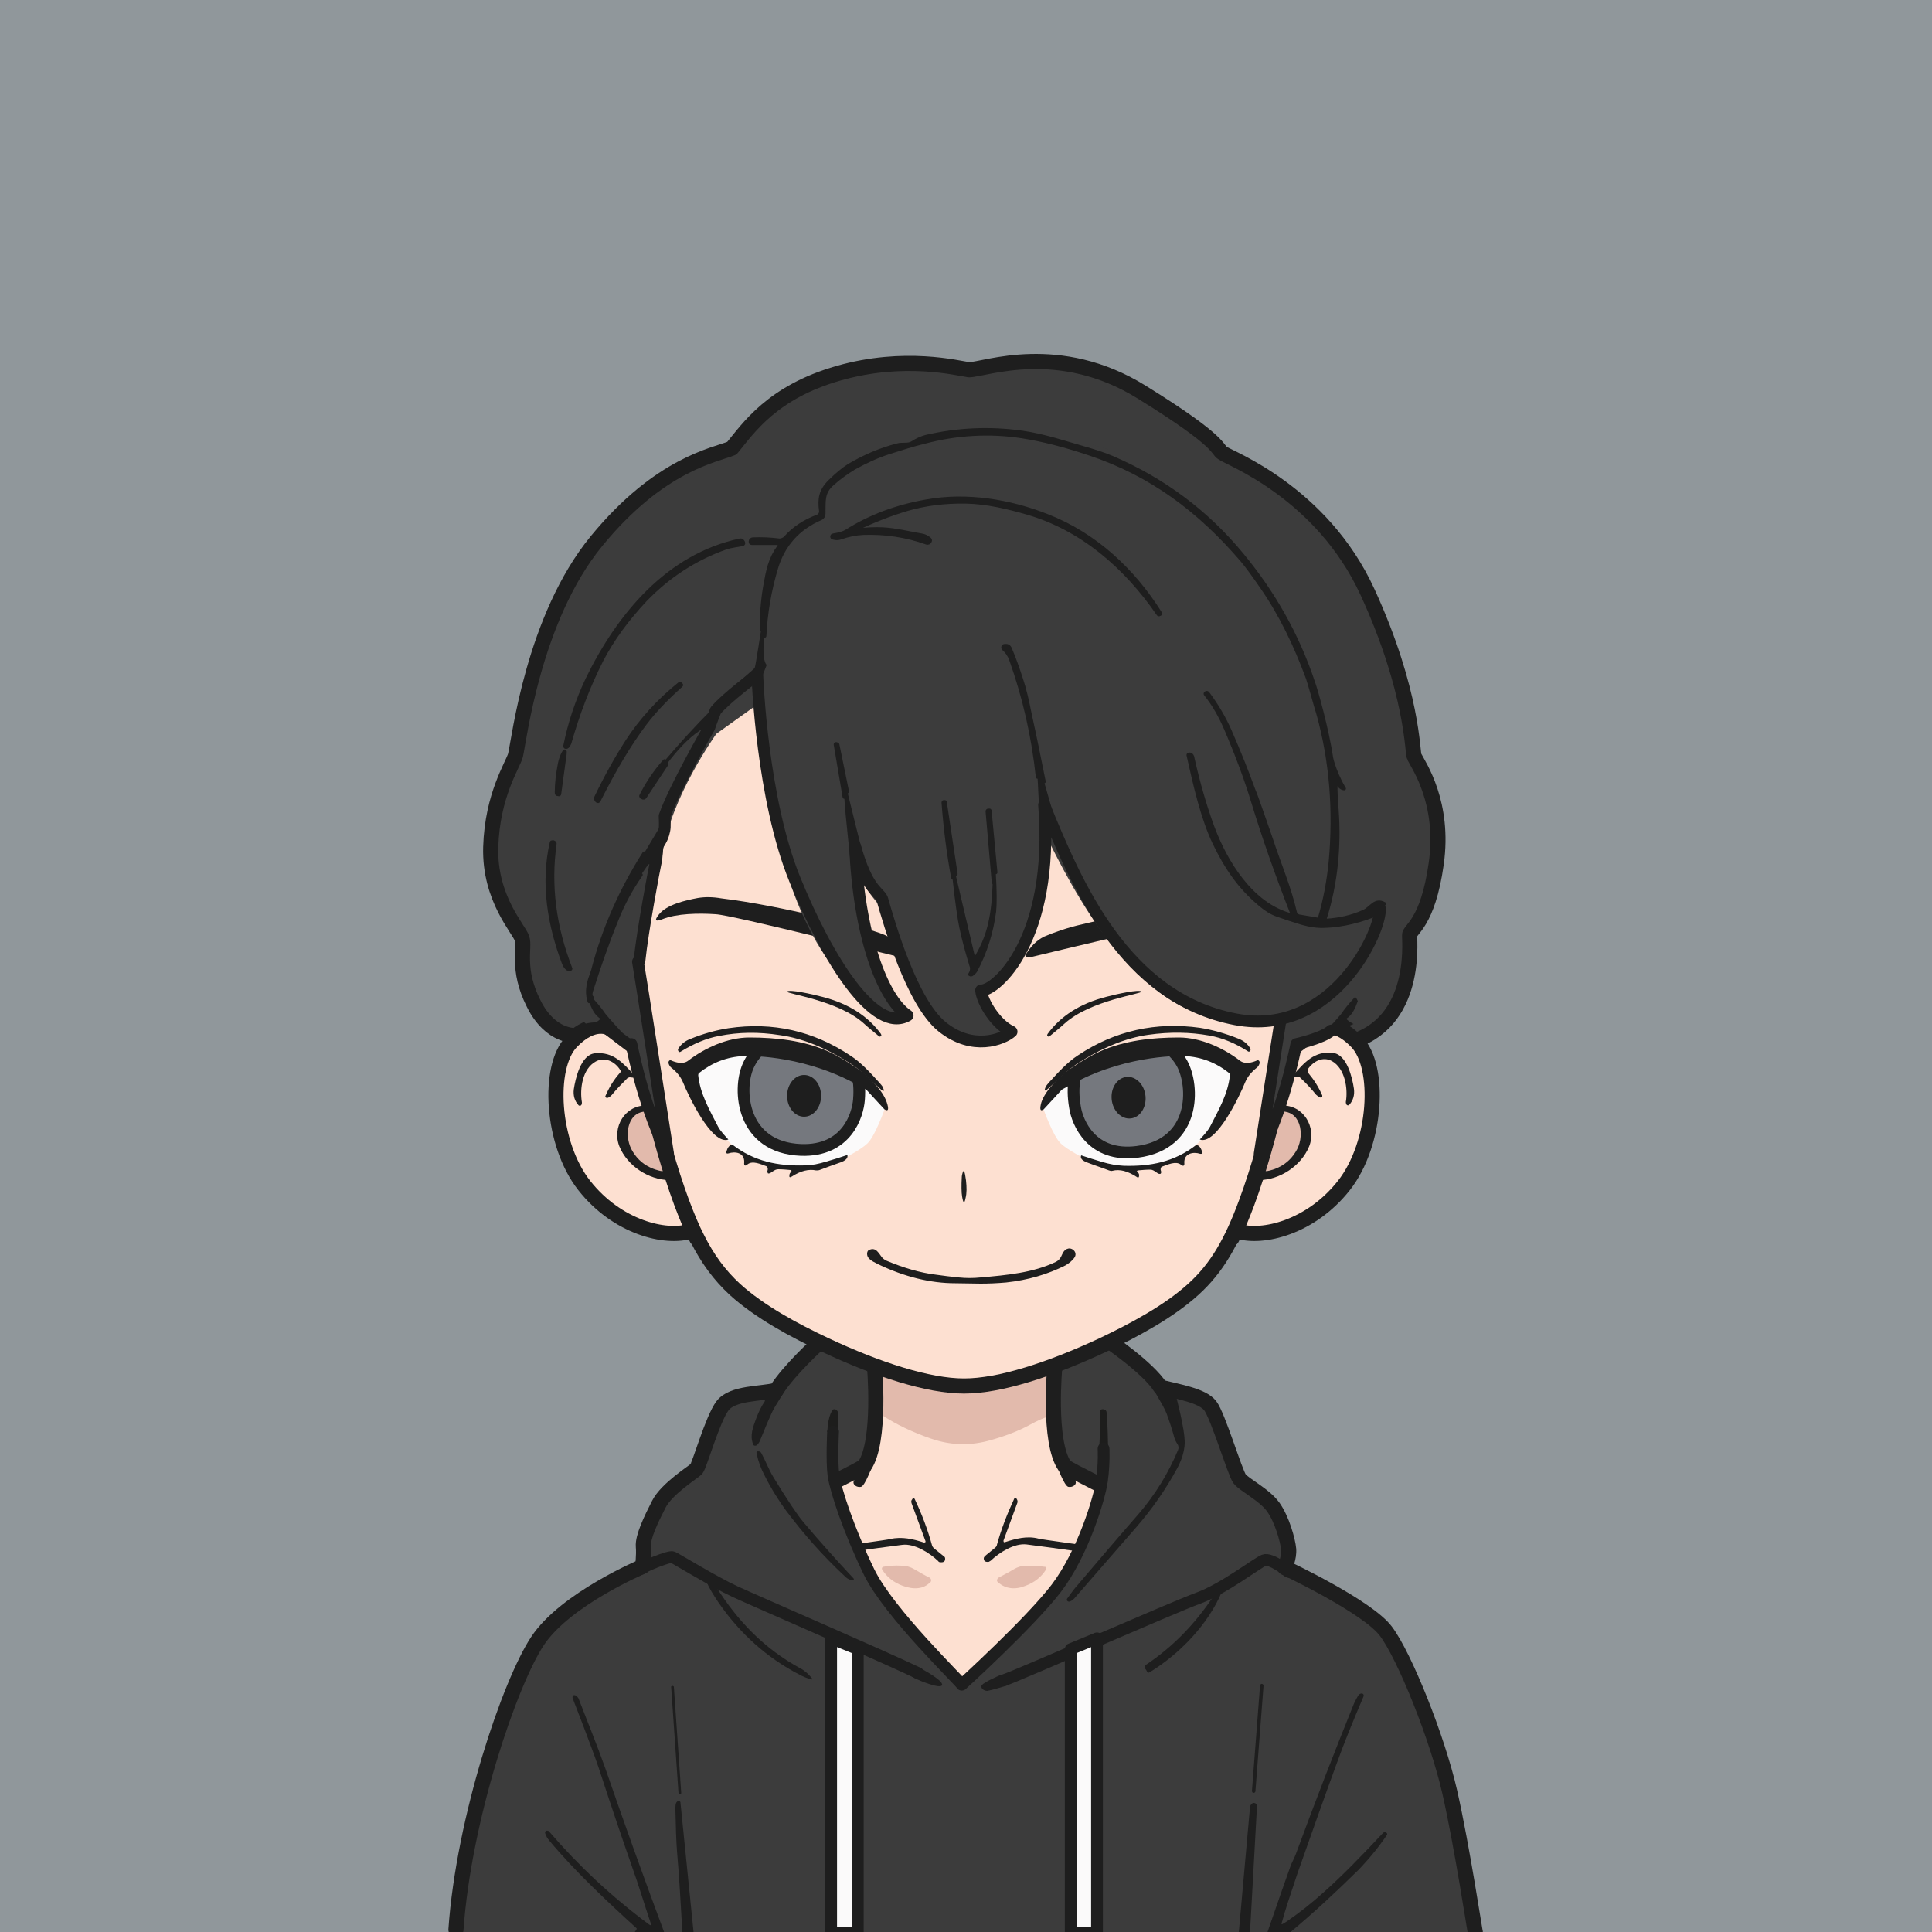 <?xml version="1.0" encoding="utf-8"?>
<!-- Generator: Adobe Illustrator 28.3.0, SVG Export Plug-In . SVG Version: 6.00 Build 0)  -->
<svg version="1.1" id="レイヤー_5" xmlns="http://www.w3.org/2000/svg" xmlns:xlink="http://www.w3.org/1999/xlink" x="0px"
	 y="0px" viewBox="0 0 500 500" style="enable-background:new 0 0 500 500;" xml:space="preserve">
<style type="text/css">
	.st0{fill:#90979B;}
	.st1{fill:#3C3C3C;}
	.st2{fill:none;stroke:#1E1E1E;stroke-width:3.914;stroke-linecap:round;stroke-linejoin:round;stroke-miterlimit:10;}
	.st3{fill:#FDE0D1;}
	.st4{fill:#E2BAAC;}
	.st5{fill:#1E1E1E;}
	.st6{fill:#1D1D1C;}
	.st7{fill:none;stroke:#1E1E1E;stroke-width:3.044;stroke-linecap:round;stroke-linejoin:round;stroke-miterlimit:10;}
	.st8{fill:#FBFAFA;stroke:#1E1E1E;stroke-width:3.044;stroke-linecap:round;stroke-linejoin:round;stroke-miterlimit:10;}
	.st9{fill:#FDE0D1;stroke:#1E1E1E;stroke-width:3.914;stroke-linecap:round;stroke-linejoin:round;stroke-miterlimit:10;}
	.st10{fill:#FBFAFA;}
	.st11{clip-path:url(#SVGID_00000081649682407910534150000002610667132342072457_);}
	.st12{fill:#75787E;stroke:#1E1E1E;stroke-width:3.044;stroke-linecap:round;stroke-linejoin:round;stroke-miterlimit:10;}
	.st13{clip-path:url(#SVGID_00000081640126770266289440000004135015347941192847_);}
	.st14{fill:#1E1E1E;stroke:#1E1E1E;stroke-width:0.87;stroke-linecap:round;stroke-linejoin:round;stroke-miterlimit:10;}
</style>
<g>
	<rect class="st0" width="500" height="500"/>
	<g>
		<path class="st1" d="M367.2,195.6c-3.6-20-8.6-56.1-50.1-79.3c-14.3-11-32.5-27.7-64.4-21.2c-13.7-0.9-34.6-7.2-62.6,20.3
			c-11.6,5.1-48.3,16.1-56.1,79.9c-4.8,8.9-9.2,20-6.9,29.5c2.4,9.5,7.5,18.2,7.5,18.2s-1.2,11.6,3,16.4c1.5,1.7,3.3,3.7,4.9,5.6
			l-0.3,1.2c0,0,6.2,0,8.2,4c7.1,13.5,18.8,42.2,28.5,48.6c12.5,8.3,43.4,29.2,70.7,29.2s58.1-20.9,70.7-29.2
			c10-6.7,20.1-35.3,26.7-48.1c1.7-3.3,10-4.5,10-4.5l-0.3-1.4c1.5-0.9,2.8-1.7,3.5-2.5c4.2-4.5,5.4-20.3,5.7-21.2
			c0.1-0.3,0.9-2.7,1.9-5.6c0.1,0.3,0.2,0.7,0.2,1C372.3,228.9,375.1,216.5,367.2,195.6z"/>
		<path class="st2" d="M159.1,267.5c-0.6-0.3-1.6-2.2-4.6-1.9c-3,0.3-5.4,2.4-5.4,2.4s-6.6,0.6-11-8.3c-4.5-8.9-2.2-14.5-3-16.8
			c-0.7-2.4-8.5-10.3-8.1-23.7s5.7-21.2,6.4-23.7c1-4.2,4.6-35.5,21-55.5s30.6-22.2,35-24c4.2-5.1,10.4-14.5,27.6-19.4
			c17.1-4.9,30.9-1.3,33.8-0.9c4.2-0.1,23.3-7.5,44.7,5.8c21.5,13.3,19.2,14.8,21,15.8c1.5,1.2,25.5,10,37.4,35.9
			s11.6,41.9,12.1,42.6c1.3,2.5,7.9,12.1,5.7,27.7c-2.2,15.7-7,17-6.9,18.6c0,2.1,2.1,24.6-17.9,28.2l-4.9-0.1l3.7-9.8"/>
		<path class="st1" d="M248,443.4l-43.7-54.1c0,0,10.3-44.1,9.5-43.3c-0.8,0.8,13.5-10.3,36.2-10.3s44.9,16.3,46.9,19.5
			s-9.5,67.6-9.5,67.6L248,443.4z"/>
		<g>
			<path class="st3" d="M365.6,473.8c0,0,1.7-14-0.2-24.5c-1.9-10.6-9.6-27-16.5-33.9c-6.8-6.8-24.5-9.6-24.8-10.6
				c-0.3-0.9-42.2-23.9-47.7-25.3c-5.5-7.9-2.3-24.7-2.6-26.1l-24.3,5.6l-24.3-5.6c-0.3,1.4,2.9,18.2-2.6,26.1
				c-5.5,1.4-47.4,24.4-47.7,25.3s-18,3.7-24.8,10.6c-6.8,6.8-14.6,23.3-16.5,33.9s-0.2,24.5-0.2,24.5s-4.5,10.7-5.1,26.1
				c4.2,0,44.3,0,44.3,0l3-10.9l2.8,11.1h71h71l2.8-11.1l3,10.9c0,0,40.2,0,44.3,0C370.2,484.4,365.6,473.8,365.6,473.8z"/>
			<path class="st4" d="M271.3,366.6c-1.3,0.4-2.9,1.1-4.7,2.1c-3.1,1.7-6.8,3.1-10.9,4.2c-5,1.3-9.9,1.1-14.8-0.6
				c-4.9-1.7-9-3.7-12.4-5.9l-0.1-10.5c0-0.2,0.1-0.3,0.3-0.3c0.1,0,0.1,0,0.1,0c4.8,2.2,10,3.7,15.5,4.5c6.1,0.9,12.1,0,18.2-1.6
				c3-0.8,5.7-2.2,8.6-3.1c0.2-0.1,0.4,0,0.5,0.3v0.1L271.3,366.6z"/>
			<g>
				<g>
					<g>
						<path class="st5" d="M239.5,398.8l-3.6-9.8c-0.1-0.4-0.1-0.7,0.2-1l0.1-0.2c0.1-0.1,0.3-0.2,0.4,0l0.1,0.1c1.9,4,3.4,8,4.5,12
							c0.1,0.3,0.2,0.5,0.4,0.7l2.7,2.2c0.2,0.1,0.3,0.3,0.3,0.6c0,0.7-0.4,1-1.3,0.9c-0.2,0-0.4-0.1-0.5-0.3
							c-2.2-2.1-6.1-4.6-9.3-4.2c-3.1,0.4-30.6,3.9-45.9,7.4c-0.1,0-0.3,0-0.4,0c-0.6-0.2-0.8-0.5-0.6-1c0.1-0.2,0.2-0.3,0.3-0.3
							c9.9-3.3,41.7-7.1,43.5-7.6c3-0.7,5.9,0,8.7,0.9C239.5,399.2,239.6,399.1,239.5,398.8z"/>
						<path class="st5" d="M226.1,378.5c-0.3,0.7-2.2,6.1-3.3,6.3s-2.1-0.6-1.9-1.3c0.2-0.7,1.9-4.3,2-4.7
							C223.1,378.5,226.1,378.5,226.1,378.5z"/>
						<path class="st4" d="M233.6,410.4c-2.4-0.9-4.1-2.3-5.3-4.2c-0.1-0.2-0.1-0.5,0.1-0.6c0,0,0.1,0,0.1-0.1
							c1.5-0.3,3.1-0.4,4.9-0.3c1.1,0,2.2,0.3,3.2,0.9c1.4,0.8,2.7,1.6,4,2.2c0.3,0.2,0.5,0.6,0.3,1c0,0.1-0.1,0.2-0.2,0.2
							C239.1,411.2,236.6,411.5,233.6,410.4z"/>
						<path class="st5" d="M180.6,499.2c-0.7-4.2-1.5-8.6-2.2-13.2c-0.1-0.7-0.5-1.3-0.3-2c0.1-0.5,0.1-1.1,0.1-1.6
							c-0.4-2.8-0.7-5.7-0.8-8.6c-0.1-1.5,0.3-1.7,1.2-0.4c0.6,0.9,1.7,2.9,2.8,3.1c0.1,0,0.1,0,0.2,0c0.2-0.1,0.3-0.3,0.3-0.5
							c-0.3-1-0.8-2.2-1.4-3c-2.1-2.8-3.8-5.5-5.2-8c-2.2-4-3.8-8.3-5-12.9c-0.1-0.4-0.3-0.5-0.7-0.4l-0.3,0.1
							c-0.2,0-0.3,0.2-0.3,0.4c0.8,5.7,2.4,10.6,4.7,14.7c0.4,0.6,0.6,1.3,0.6,2c0.2,4.4,0.5,8.8,1,13.2c0.2,1.4,0.1,2.8-0.2,4.3
							c-0.9,4.4-1.8,8.7-2.6,12.8l0,0l-0.2,1h3.2l1-5.3c0.2-0.9,0.3-0.9,0.5,0l1,5.3h3.1l-0.1-0.6
							C180.7,499.4,180.6,499.3,180.6,499.2z"/>
						<path class="st5" d="M191,482.1c2,1.4,3.4,2.9,3.1,3.2c-0.3,0.4-2.1-0.5-4.1-1.9s-3.4-2.9-3.1-3.2
							C187.2,479.9,189,480.7,191,482.1z"/>
						<path class="st5" d="M236,486.7c-3.7,1.7-8.1,3.3-12.4,3.6c-0.3,0-0.5-0.1-0.5-0.4c-0.1-0.3,0.1-0.5,0.4-0.6
							c4.6-1.2,9.1-2.8,13.4-4.8c0.4-0.2,0.7-0.2,1.1,0c0.3,0.2,0.3,0.4,0.1,0.6C237.5,485.8,236.8,486.4,236,486.7z"/>
					</g>
					<g>
						<path class="st5" d="M260.1,399.1c2.8-0.9,5.7-1.7,8.7-0.9c1.9,0.5,33.6,4.3,43.5,7.6c0.2,0.1,0.3,0.2,0.3,0.3
							c0.2,0.5,0,0.8-0.6,1c-0.1,0-0.3,0-0.4,0c-15.3-3.5-42.8-7-45.9-7.4c-3.2-0.4-7.1,2.1-9.3,4.2c-0.2,0.1-0.3,0.2-0.5,0.3
							c-0.9,0.1-1.3-0.2-1.3-0.9c0-0.2,0.1-0.4,0.3-0.6l2.7-2.2c0.2-0.2,0.4-0.4,0.4-0.7c1.1-4,2.6-7.9,4.5-12l0.1-0.1
							c0.1-0.1,0.3-0.1,0.4,0l0.1,0.2c0.2,0.3,0.3,0.6,0.2,1l-3.6,9.8C259.7,399.1,259.8,399.2,260.1,399.1z"/>
						<path class="st5" d="M273.2,378.5c0.3,0.7,2.2,6.1,3.3,6.3c1.1,0.2,2.1-0.6,1.9-1.3c-0.2-0.7-1.9-4.3-2-4.7
							C276.2,378.5,273.2,378.5,273.2,378.5z"/>
						<path class="st4" d="M258.3,409.5c-0.1-0.1-0.1-0.1-0.2-0.2c-0.2-0.3,0-0.8,0.3-1c1.3-0.7,2.7-1.4,4-2.2
							c1-0.6,2.1-0.9,3.2-0.9c1.8,0,3.4,0.1,4.9,0.3c0.1,0,0.1,0,0.1,0.1c0.2,0.1,0.3,0.4,0.1,0.6c-1.2,1.9-2.9,3.3-5.3,4.2
							C262.7,411.5,260.2,411.2,258.3,409.5z"/>
						<path class="st5" d="M318.7,499.2c0.7-4.2,1.5-8.6,2.2-13.2c0.1-0.7,0.5-1.3,0.3-2c-0.1-0.5-0.1-1.1-0.1-1.6
							c0.4-2.8,0.7-5.7,0.8-8.6c0.1-1.5-0.3-1.7-1.2-0.4c-0.6,0.9-1.7,2.9-2.8,3.1c-0.1,0-0.1,0-0.2,0c-0.2-0.1-0.3-0.3-0.3-0.5
							c0.3-1,0.8-2.2,1.4-3c2.1-2.8,3.8-5.5,5.2-8c2.2-4,3.8-8.3,5-12.9c0.1-0.4,0.3-0.5,0.7-0.4l0.3,0.1c0.2,0,0.3,0.2,0.3,0.4
							c-0.8,5.7-2.4,10.6-4.7,14.7c-0.4,0.6-0.6,1.3-0.6,2c-0.2,4.4-0.5,8.8-1,13.2c-0.2,1.4-0.1,2.8,0.2,4.3
							c0.9,4.4,1.8,8.7,2.6,12.8l0,0l0.2,1h-3.2l-1-5.3c-0.2-0.9-0.3-0.9-0.5,0l-1,5.3h-3.1l0.1-0.6
							C318.6,499.4,318.7,499.3,318.7,499.2z"/>
						<path class="st5" d="M312.4,480.2c0.3,0.4-1.1,1.8-3.1,3.2c-2,1.4-3.8,2.3-4.1,1.9c-0.3-0.4,1.1-1.8,3.1-3.2
							C310.3,480.7,312.1,479.9,312.4,480.2z"/>
						<path class="st5" d="M261.2,485.1c-0.2-0.2-0.2-0.5,0.1-0.6c0.4-0.2,0.7-0.2,1.1,0c4.3,2,8.8,3.7,13.4,4.8
							c0.3,0.1,0.4,0.3,0.4,0.6c-0.1,0.3-0.2,0.4-0.5,0.4c-4.2-0.3-8.7-1.8-12.4-3.6C262.5,486.4,261.8,485.8,261.2,485.1z"/>
					</g>
				</g>
				<g>
					<path class="st2" d="M130,499.9c0,0-0.2-1.7-0.1-6.2c0.1-7.9,4-18.6,4.7-21.2s-1.5-12,0.3-24.6c3.1-15.4,10.8-28.3,18.3-34.1
						c7.5-5.8,18.1-7.3,23.9-9.7c9.1-6.3,42.6-22.1,46.6-24.7c4.4-6.3,2.6-26.1,2.6-26.1"/>
					<path class="st2" d="M273,353.4c0,0-1.9,19.8,2.6,26.1c4,2.6,37.5,18.4,46.6,24.7c5.8,2.3,16.4,3.8,23.9,9.7
						c7.5,5.8,15.1,18.8,18.3,34.1c1.9,12.6-0.3,22,0.3,24.6c0.7,2.6,4.5,13.3,4.7,21.2c0.1,4.4-0.1,6.2-0.1,6.2"/>
				</g>
			</g>
		</g>
		<path class="st1" d="M358.9,422.2c-13.9-9.9-26.2-16.3-26.2-16.3s-0.4-13.5-2.8-16.3s-9.1-7.1-9.1-7.1s-5.6-18.3-8.3-19.9
			s-11.1-2-11.1-2s-7.3-9.6-16.8-16.1c2.7,19.3,1.1,41.1-2.6,51.5c-2.4,9.1-15.1,26.9-32.2,38.8c-23.1-13.1-33.8-50.7-34.2-56.7
			c-0.3-4.6,2.7-24,4.3-33.3c-3.7,0.6-5.9,1.1-5.9,1.1s-10.7,9.9-12.7,13.5c-3.2,0.8-12.7,2.4-13.5,3.6s-7.2,16.9-7.2,16.9l-9.1,6.8
			c0,0-4.8,9.9-4.8,11.1s-0.8,8-0.8,8s-22.7,10.7-25,15.9c-4.4,9.5-17.5,29.9-21.9,78.4c50.1,0,263.2,0,263.2,0
			S377.6,453.2,358.9,422.2z"/>
		<path class="st2" d="M118,499.4c2-28.8,13.9-63.8,21.1-74.7s27.2-19.3,27.2-19.3s0.4-2.8,0.2-5.2c-0.2-2.4,2-7,4-10.9
			c2-4,8.9-8.3,9.7-9.1c0.8-0.8,4.2-13,6.8-16.4s9.9-3,13.9-4c3.4-5.4,11.1-12.3,11.1-12.3s16.7-11.3,38-11.3s36.4,10.5,36.4,10.5
			s10.7,7.2,13.9,12.3c4.8,1.2,10.9,2.2,12.9,4.8s6.4,17.3,7.6,18.9s6.4,4.1,8.7,7.3s3.8,8.7,4,10.9s-1,4.8-1,4.8
			s21.5,10.1,26.2,16.5c4.8,6.4,13.3,27.5,16.5,41.6s6.6,36.8,6.6,36.2"/>
		<path class="st5" d="M238.5,431.9c-0.5-0.3-0.9-0.5-1.3-0.6c-0.5,0.8-0.8,1.6-1.2,2.6c0.3,0.2,0.7,0.4,1.1,0.6
			c0.8,0.4,6.3,2.7,6.7,1.6S239.1,432.2,238.5,431.9z"/>
		<path class="st5" d="M182.8,409.3c0.8,1.8,1.9,3.6,3.2,5.5c5.6,8.1,12.6,14.3,20.9,18.6c0.9,0.5,1.9,0.9,3,1.2
			c0.4,0.1,0.4,0,0.2-0.3c-0.9-1.1-1.9-2-3.1-2.6c-9.3-5.1-16.2-12.3-21.7-21.1l-2.6-1.4C182.7,409.2,182.8,409.2,182.8,409.3z"/>
		<path class="st5" d="M197.9,362.7c-0.9,1.3-1.6,2.8-2.2,4.4c-0.8,2.2-1.7,4.3-0.8,6.7c0,0.1,0.1,0.2,0.1,0.2
			c0.2,0.2,0.6,0.2,0.9,0c0.3-0.3,0.6-0.7,0.8-1.2c1-2.5,2-4.9,3.1-7.3c0.7-1.6,3.2-5.1,3.6-6.3l-5.6,2.7
			C198,362.2,198,362.5,197.9,362.7z"/>
		<path class="st5" d="M301.9,365.8c0.7,1.9,1.4,4,2,6.2c0.2,0.6,0.4,1.1,0.8,1.7c0.3,0.4,0.4,1,0.2,1.5c-2.5,6-5.9,11.6-10.4,16.8
			c-5.6,6.4-11,12.8-16.3,19c-0.7,0.9-1.4,1.8-2,2.7c-0.1,0.1-0.1,0.3-0.1,0.4c0.1,0.3,0.3,0.4,0.6,0.4c0.5-0.1,0.9-0.4,1.3-0.8
			c5.4-6.2,10.8-12.4,16.1-18.5c4-4.6,7.5-9.6,10.5-15.1c1.2-2.2,1.9-4.4,2-6.5c0.1-4-2.5-13-2.4-13.1l-6.5-2.3
			C297.8,358.5,301.2,363.9,301.9,365.8z"/>
		<path class="st5" d="M259.1,433.4c-1.1,0.5-4.1,1.8-4.9,2.6c-0.7,0.7,0.3,1.6,1.3,1.6c0.8-0.1,4.6-1.2,5.4-1.5
			C261,436,259.3,433.3,259.1,433.4z"/>
		<path class="st5" d="M296.5,430.9C296.5,430.9,296.4,430.9,296.5,430.9c-0.3,0.3-0.3,0.7-0.1,1c0.2,0.2,0.3,0.4,0.4,0.6
			c0.1,0.4,0.4,0.5,0.7,0.3c7.7-4.7,15.1-12.3,18.7-20.8c0.1-0.1,0.1-0.2,0.2-0.4l-2.3,1.4C309.3,420.3,303.4,426.3,296.5,430.9z"/>
		<path class="st5" d="M219.5,408.6c-0.4-0.2-0.7-0.5-0.9-0.7c-5.7-5.3-10.7-11-15.2-17c-1.9-2.6-3.8-5.6-5.6-9.2
			c-0.9-1.7-1.6-3.6-2-5.6c-0.1-0.2,0.1-0.5,0.3-0.5h0.1c0.3,0,0.6,0.1,0.8,0.4c1.1,2,1.9,4.2,3.1,6.2c3.6,5.9,6.2,9.8,7.8,11.7
			c4.3,5.1,8.7,10,13,14.6c0.1,0.1,0.1,0.3,0,0.4s-0.1,0.1-0.2,0.1C220.2,408.9,219.8,408.8,219.5,408.6z"/>
		<path class="st5" d="M326.6,435.8L326.6,435.8c0.2,0,0.4,0.2,0.4,0.5l-2.1,27.3c0,0.2-0.2,0.4-0.5,0.4l0,0c-0.2,0-0.4-0.2-0.4-0.5
			l2.1-27.3C326.2,435.9,326.4,435.7,326.6,435.8z"/>
		<path class="st5" d="M174,436.3L174,436.3c0.2,0,0.4,0.1,0.4,0.3l1.9,27.4c0,0.2-0.1,0.4-0.3,0.4l0,0c-0.2,0-0.4-0.1-0.4-0.3
			l-1.9-27.4C173.6,436.5,173.8,436.3,174,436.3z"/>
		<path class="st5" d="M333.9,500.1H328c2.4-7,4.4-12.7,6-17.2c0.4-1,0.9-1.9,1.3-2.9c5.3-14.4,10.4-27.5,15.1-39.1
			c0.3-0.7,0.7-1.4,1.1-2.1c0.3-0.4,0.6-0.6,1.1-0.5c0.2,0.1,0.4,0.3,0.3,0.6c0,0,0,0,0,0.1c-2.7,6.3-5.1,12.2-7,17.5
			c-3.3,9-6.6,18.4-10.1,28.3c-0.3,0.8-0.5,1.6-0.8,2.4c-1.2,3.6-2.4,7.1-3.3,10.5c-0.1,0.3,0,0.4,0.3,0.2c0.5-0.3,1-0.6,1.4-0.9
			c2.9-2,6.1-4.5,9.3-7.4c4.5-4,9.5-9.1,15.2-15.2c0.2-0.2,0.4-0.3,0.7-0.2l0.2,0.1c0.1,0.1,0.2,0.2,0.2,0.4c0,0,0,0,0,0.1
			c-2.1,3.1-4.6,6.2-7.5,9.2C345.7,489.7,339.9,495.1,333.9,500.1z"/>
		<path class="st5" d="M171.9,500.1h-7.7l0.5-0.7c0.1-0.2,0.1-0.3,0-0.4c-7.7-7-16.1-14.9-22.5-22.6c-0.5-0.6-0.9-1.2-1.1-1.9
			c-0.1-0.3,0-0.6,0.3-0.7c0.1,0,0.2-0.1,0.3,0c0.2,0,0.4,0.1,0.5,0.3c7.5,8.7,16,16.7,25.7,23.9c0.5,0.4,0.7,0.3,0.5-0.3
			c-1.7-5-3.1-9.8-4.8-14.5c-2.7-7.7-5.6-16.3-8.7-25.8c-0.9-2.7-3.1-8.6-6.7-17.9c-0.1-0.4,0-0.6,0.3-0.8c0.1,0,0.2,0,0.3,0
			c0.4,0.2,0.7,0.5,0.9,0.8c2.3,6,4.7,11.8,6.9,18C161.5,471.7,166.6,485.9,171.9,500.1z"/>
		<path class="st5" d="M179.5,500.1h-2.9c-0.4-7-0.8-14.1-1.4-21.1c-0.2-2.6-0.3-6-0.4-10.4c0-0.3,0-0.6,0-0.9
			c0-0.9,0.2-1.4,0.7-1.6c0.3-0.1,0.5,0.1,0.6,0.3v0.1L179.5,500.1z"/>
		<path class="st5" d="M323.5,500.1h-2.9l2.9-32.4c0.1-0.6,0.4-1,0.9-1.1c0.2,0,0.3,0,0.5,0.1c0.3,0.2,0.4,0.5,0.4,0.9L323.5,500.1z
			"/>
		<path class="st6" d="M217,366.1c0-0.5-0.3-1.3-1-1.4c-0.1,0-0.1,0-0.2,0c-0.3,0-1.5,1.4-1.7,5.9l2.9-0.1V366.1z"/>
		<path class="st6" d="M286.4,365.7c0-0.6-0.3-0.9-0.9-1c-0.1,0-0.2,0-0.3,0c-0.3,0.1-0.6,0.4-0.5,0.7c0.1,3.7-0.1,7.4-0.3,10.4h2.4
			C286.7,372.4,286.7,369,286.4,365.7z"/>
		<path class="st7" d="M165.9,406c0.3-0.4,7.3-3.4,8.2-3s10.7,6.4,16.1,8.9c5.4,2.5,39.8,17.4,47.4,21.1"/>
		<path class="st7" d="M333.5,406.8c0,0-4.6-3.7-6.4-3s-10.4,7.4-17,9.8s-46.8,20.1-50.2,21.2"/>
		<path class="st7" d="M215.6,370.5c0,0-0.4,7.3,0.1,11.3c0.6,4,4,14.3,9.2,25s23.9,28.6,24,29.2c0,0,17.6-16,24.5-25
			c6.9-9.1,11.2-23.4,11.8-27.9s0.4-8.2,0.4-8.2"/>
		<g>
			<polygon class="st8" points="222,500.2 215.1,500.2 215.1,424 222,426.8 			"/>
			<polygon class="st8" points="277.1,500.2 283.9,500.2 283.9,424 277.1,426.8 			"/>
		</g>
		<g>
			<g>
				<path class="st3" d="M180,318.4L166.5,272l-10.3-7.2c0,0-10.8,0.5-12.2,13.9s4.7,29.4,14.6,35.4
					C168.6,320.1,180,318.4,180,318.4z"/>
				<g>
					<path class="st4" d="M168.1,302.1c-2.1-1-3.7-2.6-4.8-4.7c-2-3.9-0.9-10.3,4.6-9.7c0.2,0,0.4,0.1,0.4,0.3
						c0.6,1.6,1.1,3.3,1.4,5.1c0.5,3,1.2,5.7,2.2,7.9c0.8,1.7,0.2,2.4-1.6,1.9C169.5,302.7,168.8,302.5,168.1,302.1z"/>
					<g>
						<path class="st5" d="M170.4,302.9c-0.8-0.2-1.6-0.5-2.2-0.8c-2.1-1-3.7-2.6-4.8-4.7c-2-3.9-0.9-10.3,4.6-9.7h0.1l-0.5-1.7
							c0,0-0.1,0.1-0.2,0.1c-5.6-0.2-9.1,5.6-7.1,10.6c2.1,5.1,7.6,8.6,12.8,8.7l0,0l-0.9-3.2C172.4,303,171.7,303.3,170.4,302.9z"
							/>
						<path class="st5" d="M160.5,276.9c-1.3-2.1-3.9-3.5-6.3-2.2c-3.5,1.9-4.2,7.1-3.6,10.6c0,0.3,0,0.5-0.2,0.7
							c-0.1,0.2-0.4,0.2-0.6,0.1c0,0,0,0-0.1-0.1c-1-1.1-1.4-2.5-1.2-4.1c0.4-2.7,1.8-8.9,5.4-9.3c4.9-0.5,7.4,2.6,10.3,5.7
							c0.1,0.1,0.1,0.3,0,0.5c-0.1,0.1-0.1,0.1-0.2,0.1l-1-0.1c-0.2,0-0.4,0.1-0.6,0.2c-1.4,1.4-2.8,2.8-4.1,4.4
							c-0.3,0.3-0.6,0.6-1,0.7c-0.2,0.1-0.5,0-0.6-0.2c0-0.1-0.1-0.2,0-0.3c0.9-2.1,2.1-4.1,3.6-5.8
							C160.7,277.5,160.7,277.1,160.5,276.9z"/>
					</g>
				</g>
				<path class="st2" d="M158.1,266.3c-0.1-0.2-4.3-2.8-10.2,3.3c-6.3,6.5-5.2,26.4,3.3,37.2c8.5,10.8,21,13.9,27.6,11.8"/>
				<path class="st2" d="M155.2,264.2l10.8,8.2c0,0,3.8,21.2,10.4,39c1.3,3.4,2.5,6.4,3.9,9.1"/>
			</g>
			<g>
				<path class="st3" d="M319.1,318.4l13.5-46.4l10.3-7.2c0,0,10.8,0.5,12.2,13.9c1.4,13.4-4.7,29.4-14.6,35.4
					C330.5,320.1,319.1,318.4,319.1,318.4z"/>
				<g>
					<path class="st4" d="M328.7,302.9c-1.8,0.5-2.4-0.2-1.6-1.9c1-2.2,1.7-4.9,2.2-7.9c0.3-1.8,0.7-3.5,1.4-5.1
						c0.1-0.2,0.2-0.3,0.4-0.3c5.5-0.5,6.7,5.8,4.6,9.7c-1.1,2.2-2.7,3.7-4.8,4.7C330.3,302.5,329.5,302.7,328.7,302.9z"/>
					<g>
						<path class="st5" d="M328.7,302.9c0.8-0.2,1.6-0.5,2.2-0.8c2.1-1,3.7-2.6,4.8-4.7c2-3.9,0.9-10.3-4.6-9.7H331l0.5-1.7
							c0,0,0.1,0.1,0.2,0.1c5.6-0.2,9.1,5.6,7.1,10.6c-2.1,5.1-7.6,8.6-12.8,8.7l0,0l0.9-3.2C326.7,303,327.3,303.3,328.7,302.9z"/>
						<path class="st5" d="M338.6,277.7c1.5,1.8,2.7,3.7,3.6,5.8c0,0.1,0,0.2,0,0.3c-0.1,0.2-0.4,0.3-0.6,0.2
							c-0.4-0.2-0.7-0.4-1-0.7c-1.3-1.6-2.6-3-4.1-4.4c-0.2-0.2-0.4-0.2-0.6-0.2l-1,0.1c-0.1,0-0.2,0-0.2-0.1
							c-0.1-0.1-0.1-0.3,0-0.5c2.9-3.2,5.4-6.3,10.3-5.7c3.6,0.4,5,6.5,5.4,9.3c0.2,1.6-0.2,3-1.2,4.1c0,0,0,0-0.1,0.1
							c-0.2,0.1-0.4,0.1-0.6-0.1c-0.1-0.2-0.2-0.4-0.2-0.7c0.6-3.4-0.2-8.7-3.6-10.6c-2.4-1.3-4.9,0.1-6.3,2.2
							C338.4,277.1,338.4,277.5,338.6,277.7z"/>
					</g>
				</g>
				<path class="st2" d="M340.9,266.3c0.1-0.2,4.3-2.8,10.2,3.3c6.3,6.5,5.2,26.4-3.3,37.2c-8.5,10.8-21,13.9-27.6,11.8"/>
				<path class="st2" d="M343.9,264.2l-10.8,8.2c0,0-3.8,21.2-10.4,39c-1.3,3.4-2.5,6.4-3.9,9.1"/>
			</g>
		</g>
		<path class="st9" d="M337.6,158.9c-28.7-49.4-88.1-46.4-88.1-46.4s-59.4-3-88.1,46.4s-15.2,85.9-6.1,105.2l10.8,8.2
			c0,0,3.8,21.2,10.4,39c1.3,3.4,2.5,6.4,3.9,9.1c2.7,5.4,5.8,9.6,9.8,13.3c6.4,5.8,15.3,10.6,23.4,14.4
			c13.4,6.3,26.6,10.6,35.9,10.6s22.4-4.3,35.9-10.6c8-3.8,17-8.6,23.4-14.4c6.2-5.6,10-12.4,13.7-22.4c6.6-17.8,10.4-39,10.4-39
			l10.8-8.2C352.8,244.8,366.2,208.3,337.6,158.9z"/>
		<path class="st5" d="M250,305.5c-0.3-2.4-0.6-3-0.9-1.9c-0.1,0.3-0.2,0.7-0.2,1.3c-0.1,1.6-0.1,3.8,0.1,4.8
			c0.3,1.8,0.6,1.9,0.9,0.3C250.2,308.8,250.2,307.3,250,305.5z"/>
		<g>
			<path class="st5" d="M273.2,326.6c0.8-0.4,1.3-1,1.7-2c0.5-1.3,1.8-2,2.9-1.1c0.6,0.5,0.7,1.3,0.3,1.9c-0.6,0.9-1.4,1.5-2.4,2.1
				c-4.6,2.3-9.7,3.8-15.3,4.4c-2.3,0.2-4.5,0.3-6.6,0.3c-2.2,0-4.4-0.1-6.6-0.1c-6.3,0-13-1.6-19.9-4.9c-1-0.5-1.8-0.9-2.3-1.4
				c-0.4-0.4-0.6-0.8-0.6-1.3s0.2-0.9,0.5-1c0.8-0.4,1.5-0.3,2.1,0.3c1,1,1.1,1.9,2.5,2.5c4.3,1.8,8.6,3.1,12.8,3.6
				c2,0.3,3.9,0.5,5.8,0.7c1.9,0.2,3.8,0.2,5.7,0C260.6,330,267.3,329.4,273.2,326.6z"/>
		</g>
		<g>
			<path class="st10" d="M179.9,277.6c0,0,5.7-5.9,14.9-5.7c9.1,0.2,26.8,6.1,29.7,9.4c3.3,3.8,4.5,5.6,4.5,5.6s-2.5,7.1-4.5,9
				s-6.5,4.1-6.8,4.1c-0.2-0.1-7.8,3.7-17.1,1.6c-9.3-2-12.9-7.2-12.9-7.2S180.8,285.7,179.9,277.6z"/>
			<g>
				<g>
					<defs>
						<path id="SVGID_1_" d="M179.9,277.6c0,0,5.7-5.9,14.9-5.7c9.1,0.2,26.8,6.1,29.7,9.4c3.3,3.8,4.5,5.6,4.5,5.6s-2.5,7.1-4.5,9
							s-6.5,4.1-6.8,4.1c-0.2-0.1-7.8,3.7-17.1,1.6c-9.3-2-12.9-7.2-12.9-7.2S180.8,285.7,179.9,277.6z"/>
					</defs>
					<clipPath id="SVGID_00000094584185002159052040000007636497980888920466_">
						<use xlink:href="#SVGID_1_"  style="overflow:visible;"/>
					</clipPath>
					<g style="clip-path:url(#SVGID_00000094584185002159052040000007636497980888920466_);">
						<g>
							<path class="st12" d="M210.9,268.2c-6.1-1.5-14.2,0.6-17.3,7.7c-2.7,6.1-1.7,21.1,13.7,21.7c11.9,0.4,14.7-9.1,15-13
								C223.2,273.3,217,269.6,210.9,268.2z"/>
							<ellipse class="st5" cx="208.1" cy="283.6" rx="4.4" ry="5.4"/>
						</g>
					</g>
				</g>
			</g>
			<g>
				<path class="st5" d="M228,267.6c-3.4-4.7-8.5-7.9-15.1-9.6c-3-0.8-8.6-2-9.2-1.4c-0.5,0.6,13.2,2.2,19.9,8.3
					c1.3,1.2,2.6,2.2,3.9,3.3c0.1,0.1,0.3,0.1,0.4,0l0.2-0.2C228.1,268,228.1,267.8,228,267.6z"/>
				<path class="st5" d="M186.1,268.1c-3.3,0.6-6.6,2-10,4.1c-0.2,0.1-0.4,0.1-0.5-0.1c-0.2-0.3-0.2-0.6,0-0.8
					c0.7-1.1,1.7-1.9,3-2.4c3.4-1.4,6.7-2.3,9.9-2.8c11.5-1.7,22,0.7,31.6,7.1c2.8,1.8,5.2,4.5,7.4,6.9c0.5,0.6,0.8,0.9,0.9,1.1
					c0.6,1.3,0.4,1.5-0.7,0.5c-2.4-2.1-5-4.8-7.5-6.4c-6.4-4.1-12.5-6.6-18.3-7.4C196.3,267,191.1,267.1,186.1,268.1z"/>
				<g>
					<path class="st5" d="M229.5,285.3c-1-3.1-4.7-6.7-7.2-8.5c-3-2.1-5.7-3.7-8.2-4.8c-6.2-2.7-13.1-3.5-20.2-3.5
						c-5.6,0-11.5,2.7-15.8,6c-1.3,1-3.2,0.5-4.5-0.1c-0.1-0.1-0.3,0-0.4,0.1c-0.2,0.2-0.2,0.4-0.2,0.6c0.1,0.4,0.3,0.8,0.6,1.1
						c1.4,1.1,2.5,2.3,3.2,4c1.2,3,7.4,16.3,11.7,14.7c-1-1.1-2-2.1-2.7-3.4c-2.2-4.3-4.6-8.4-5.1-13.2c0-0.2,0-0.4,0.2-0.6
						c3.4-2.7,7.2-4.2,11.6-4.4c0.3,0,14-0.6,28.2,6.8c0.1,0.1,3.4,1.8,3.5,1.9l4.7,5.1C229.9,287.7,230.1,287.1,229.5,285.3z"/>
					<path class="st5" d="M189.5,296.2c5.7,4.4,11.8,5.6,18.8,5.4c1.8,0,3.6-0.4,5.6-1c1.8-0.5,3.6-1.1,5.4-1.7
						c0.2,0.8-0.4,1.4-1.7,1.9c-1.8,0.6-3.6,1.3-5.5,2c-0.3,0.1-0.6,0.1-0.9,0.1c-1.9-0.4-4,0.1-6.3,1.6c-0.5,0.3-0.7,0.2-0.6-0.4
						c0-0.3,0.2-0.6,0.4-0.8c0.1-0.1,0.2-0.3,0.1-0.4c-0.1-0.1-0.1-0.1-0.2-0.1c-1.1-0.1-2.1-0.2-3.2-0.2c-1.1,0-1.8,1.1-2.5,1.1
						c-0.2,0-0.2-0.1-0.3-0.4c0-0.1,0-0.1,0-0.2c0.1-0.3,0.1-0.5,0.1-0.8c-0.1-0.2-0.2-0.4-0.4-0.5c-1.4-0.5-3.5-1.5-4.8-0.5
						c-0.7,0.6-1,0.4-0.9-0.5c0.1-2.5-2.3-2.9-4.1-2.3c-0.4,0.1-0.6,0-0.5-0.5C188.3,297,188.7,296.4,189.5,296.2z"/>
				</g>
			</g>
		</g>
		<g>
			<path class="st10" d="M319.1,277.6c0,0-5.7-5.9-14.9-5.7c-9.1,0.2-26.8,6.1-29.7,9.4c-3.3,3.8-4.5,5.6-4.5,5.6s2.5,7.1,4.5,9
				s6.5,4.1,6.8,4.1s7.8,3.7,17.1,1.6c9.3-2,12.9-7.2,12.9-7.2S318.2,285.7,319.1,277.6z"/>
			<g>
				<g>
					<defs>
						<path id="SVGID_00000075132904900495466890000001405551886010640813_" d="M319.1,277.6c0,0-5.7-5.9-14.9-5.7
							c-9.1,0.2-26.8,6.1-29.7,9.4c-3.3,3.8-4.5,5.6-4.5,5.6s2.5,7.1,4.5,9s6.5,4.1,6.8,4.1s7.8,3.7,17.1,1.6
							c9.3-2,12.9-7.2,12.9-7.2S318.2,285.7,319.1,277.6z"/>
					</defs>
					<clipPath id="SVGID_00000101814610519618793540000010604763348155239309_">
						<use xlink:href="#SVGID_00000075132904900495466890000001405551886010640813_"  style="overflow:visible;"/>
					</clipPath>
					<g style="clip-path:url(#SVGID_00000101814610519618793540000010604763348155239309_);">
						<g>
							<path class="st12" d="M287.9,269.1c5.9-2,14.1-0.8,18,6.1c3.2,5.8,3.7,20.9-11.6,22.9c-11.8,1.5-15.5-7.6-16.1-11.6
								C276.3,275.4,282.1,271.1,287.9,269.1z"/>
							
								<ellipse transform="matrix(0.995 -9.560636e-02 9.560636e-02 0.995 -25.833 29.238)" class="st5" cx="292.2" cy="284.2" rx="4.4" ry="5.4"/>
						</g>
					</g>
				</g>
			</g>
			<g>
				<path class="st5" d="M271.1,267.6c3.4-4.7,8.5-7.9,15.1-9.6c3-0.8,8.6-2,9.2-1.4c0.5,0.6-13.2,2.2-19.9,8.3
					c-1.3,1.2-2.6,2.2-3.9,3.3c-0.1,0.1-0.3,0.1-0.4,0L271,268C271,268,271,267.8,271.1,267.6z"/>
				<path class="st5" d="M297.2,267.8c-5.8,0.8-11.9,3.3-18.3,7.4c-2.5,1.6-5.1,4.3-7.5,6.4c-1.1,1-1.3,0.8-0.7-0.5
					c0.1-0.2,0.4-0.5,0.9-1.1c2.2-2.4,4.6-5.1,7.4-6.9c9.6-6.4,20.2-8.7,31.6-7.1c3.1,0.5,6.4,1.4,9.9,2.8c1.3,0.5,2.3,1.3,3,2.4
					c0.2,0.3,0.2,0.6,0,0.8c-0.1,0.2-0.4,0.2-0.5,0.1c-3.3-2.1-6.6-3.5-10-4.1C308,267.1,302.8,267,297.2,267.8z"/>
				<g>
					<path class="st5" d="M269.5,285.3c1-3.1,4.7-6.7,7.2-8.5c3-2.1,5.7-3.7,8.2-4.8c6.2-2.7,13.1-3.5,20.2-3.5
						c5.6,0,11.5,2.7,15.8,6c1.3,1,3.2,0.5,4.5-0.1c0.1-0.1,0.3,0,0.4,0.1c0.2,0.2,0.2,0.4,0.2,0.6c-0.1,0.4-0.3,0.8-0.6,1.1
						c-1.4,1.1-2.5,2.3-3.2,4c-1.2,3-7.4,16.3-11.7,14.7c1-1.1,2-2.1,2.7-3.4c2.2-4.3,4.6-8.4,5.1-13.2c0-0.2,0-0.4-0.2-0.6
						c-3.4-2.7-7.2-4.2-11.6-4.4c-0.3,0-14-0.6-28.2,6.8c-0.1,0.1-3.4,1.8-3.5,1.9l-4.7,5.1C269.2,287.7,269,287.1,269.5,285.3z"/>
					<path class="st5" d="M311.1,298.1c0.1,0.4-0.1,0.6-0.5,0.5c-1.8-0.6-4.2-0.1-4.1,2.3c0.1,0.9-0.3,1-0.9,0.5
						c-1.3-1-3.4,0-4.8,0.5c-0.2,0.1-0.4,0.2-0.4,0.5c-0.1,0.2,0,0.5,0.1,0.8c0,0.1,0,0.1,0,0.2c0,0.2-0.1,0.4-0.3,0.4
						c-0.7,0.1-1.4-1.1-2.5-1.1s-2.2,0.1-3.2,0.2c-0.1,0-0.2,0.1-0.2,0.1c-0.1,0.1-0.1,0.3,0.1,0.4c0.3,0.2,0.4,0.4,0.4,0.8
						c0,0.5-0.2,0.7-0.6,0.4c-2.3-1.5-4.4-2.1-6.3-1.6c-0.3,0.1-0.6,0-0.9-0.1c-1.8-0.7-3.7-1.3-5.5-2c-1.4-0.5-2-1.1-1.7-1.9
						c1.8,0.6,3.7,1.2,5.4,1.7c2,0.6,3.8,0.9,5.6,1c7,0.2,13.1-1,18.8-5.4C310.3,296.4,310.8,297,311.1,298.1z"/>
				</g>
			</g>
		</g>
		<g>
			<path class="st5" d="M185.2,236.6c-4.4-0.3-10.1-0.2-13.8,1.3c-1.8,0.7-2.1,0.3-0.9-1.2c2-2.6,6.9-3.7,10.1-4.3
				c1.8-0.3,3.8-0.3,6.1,0.1c15.8,1.9,37.3,7.7,38.4,8.1c1.6,0.6,3.4,1,4.9,1.9c2.1,1.3,3.6,2.9,4.7,4.7c0.1,0.2,0.1,0.6-0.2,0.7
				c-0.1,0.1-0.2,0.1-0.4,0.1C229.8,247,189.5,236.8,185.2,236.6z"/>
			<path class="st5" d="M280.1,239.2c7.2-1.7,14.6-3.5,22-4.8c3.8-0.7,7.6-1.3,11.3-2.1c1.7-0.3,3.2-0.4,4.5-0.1
				c3.9,0.7,7.5,1.3,10.7,3.8c0.5,0.4,0.6,0.9,0.5,1.5c0,0.2-0.2,0.3-0.4,0.3h-0.1c-3.1-1.3-6.2-2-9.3-2.1c-3-0.1-5.8,1.3-8.7,1.8
				c-1.3,0.2-2.7,0.5-3.9,0.8c-12.5,2.9-25.8,6-39.9,9.4c-0.4,0.1-0.8,0.1-1.2-0.1c-0.2-0.1-0.3-0.2-0.2-0.4c0,0,0,0,0-0.1
				c1.3-2.1,2.8-3.7,4.8-4.7C272.8,241.3,276.1,240.1,280.1,239.2z"/>
		</g>
		<g>
			<path class="st1" d="M335,239.6l-7.8,54.3l8.5-23.5l12.5-7.4c0,0,6.7-15.6,4.4-20.1C349.6,237.2,337.4,242.1,335,239.6z"/>
			<path class="st7" d="M333.8,248.9c-0.2,0.8-7.8,49.7-7.8,49.7c5.8-10.5,8.9-25.6,9.5-28.4c0,0,6.8-1.5,9-3.5"/>
			<path class="st5" d="M347.1,262.4c1-1.5,2.2-2.9,3.5-4.3c0.3-0.1,0.5,0.3,0.8,1c-0.7,1.9-1.4,3.5-2.9,4.5
				c-0.3,0.2,1.7,1.4,1.8,1.4l-9.1,3.9C341.8,268.4,346.5,263.2,347.1,262.4z"/>
			<path class="st1" d="M358.8,219.6c-0.8-34.5-8.3-66.5-37.9-87.4c-18.2-12.8-50.1-22.4-71.6-23.2c-30.9-1.2-60.2,13.4-82.3,34.7
				c-12.2,12.9-15.8,21.8-21.5,38c-8.1,22.9-13.5,66.6,6.1,83.2c1.6-0.4,3.7-0.4,4.6-0.3c2.1,0.3,8.6,5.5,8.6,5.5
				s-2.1-25.6,6.6-48.8c2.1-14.9,14-31.4,14-31.4l11.6-8.3c0,0-0.6,68.4,36.7,82.7c-5.4-9.1-12.2-27.3-12.2-38.3
				c4.8,7.2,6.3,8.5,6.3,8.5s10.7,46.3,33.4,33.4c-4.8-5.5-7.8-10.2-7.8-10.2s18.5-6.6,16.7-42.7c7.2,14.6,24.2,49.6,51.3,49.3
				c7.4-0.1,17,1.7,26.8-9.6C354.6,247.8,359.1,232,358.8,219.6z"/>
			<path class="st1" d="M163.9,239.6l7.8,54.3l-11.3-33.8C160.3,260.1,159.5,244,163.9,239.6z"/>
			<g>
				<path class="st5" d="M270.2,202.3c-0.6-1-1.2-1.4-1.7-1.2c0.2,2.8,0.2,5,0.5,8.5l3.7,1.2C271.9,208.5,270.9,204.6,270.2,202.3z"
					/>
				<g>
					<path class="st14" d="M346.1,200.6c-0.8-1.9-1.3-3.4-1.5-4.4c-1.1-7.4-3.9-17.4-4.7-19.6c-4.1-12.3-10.3-23.2-18.4-33
						c-9.1-11.1-20.4-19.5-33.7-25.2c-1.9-0.8-4-1.5-6.4-2.2c-5.6-1.6-11.2-3.5-16.8-4.3c-8.5-1.2-16.8-0.8-25,1.1
						c-1.1,0.3-2.3,0.8-3.5,1.6c-1.1,0.7-2.6,0.2-3.9,0.6c-4.3,1.1-8.5,2.9-12.4,5.2c-1.6,1-3.3,2.4-5.1,4.2
						c-2.4,2.4-2.7,4.5-2.3,7.6c0.1,0.6-0.3,1.2-0.8,1.4c-3.5,1.3-6.3,3.2-8.4,5.6c-0.4,0.4-1,0.6-1.5,0.6c-2.3-0.3-4.6-0.4-6.9-0.3
						c-0.3,0-0.6,0.3-0.6,0.6v0.2l0,0c0,0.2,0.2,0.3,0.4,0.3h6.6c0.1,0,0.2,0,0.3,0.1c0.2,0.2,0.3,0.5,0.1,0.7
						c-2.4,3.3-2.9,6.1-3.7,10.6c-0.6,3.6-0.9,7.3-0.8,11c0.7-0.7,1-0.2,0.8,1.6c0.3-6,1.3-11.8,3-17.5c1.8-6.1,5.7-10.4,11.5-12.9
						c0.5-0.2,0.8-0.7,0.8-1.2c0.1-3.2-0.4-5.5,2.3-7.8c1.9-1.7,3.8-3,5.6-4.1c2.9-1.6,5.9-3,9-4c2.9-0.9,5.9-1.9,9.2-2.7
						c8.3-2.2,16.8-2.7,25.2-1.4c5.2,0.8,11.1,2.3,17.6,4.5c15.8,5.3,28.3,14.6,39.4,27.6c1.1,1.3,2.8,3.6,5,6.8
						c5,7.2,8.8,15.2,11.9,23.6c0.5,1.4,2.2,7.7,2.7,9.2c3.4,12.2,4.4,25,3.2,38.3c-0.5,5-1.4,9.9-2.8,14.6
						c-0.1,0.3-0.3,0.4-0.6,0.3l-4.7-0.8c-0.5-0.1-0.9-0.5-1-1c-1.5-6.5-4.1-12.5-6.2-18.9c-1-2.9-2-5.8-3-8.6
						c-0.5-1.4-1-2.9-1.6-4.3c-1.7-4.7-3.7-9.7-6.1-15.2c-1.5-3.4-3.4-6.6-5.7-9.7c-0.2-0.2-0.3-0.2-0.5-0.1l-0.1,0.1l0,0
						c-0.1,0.1-0.1,0.2,0,0.3c2.1,2.6,3.8,5.6,5.3,9.1c2.9,6.8,5.2,13,6.9,18.6c2.8,9.2,6.2,18.9,10.2,29.1v0.1
						c0,0.1-0.2,0.2-0.3,0.2c-10.2-2.7-16.9-13.7-20.3-22.9c-1.8-4.9-3.6-10.9-5.2-18.1c-0.1-0.3-0.3-0.5-0.6-0.6h-0.2h-0.1
						c-0.1,0-0.2,0.1-0.2,0.2c1.7,7.7,3.7,16.5,6.8,22.9c3,6.2,6.4,11.3,11.8,15.8c1.5,1.3,3,2.2,4.4,2.7c2,0.7,4.1,1.4,6.4,2.1
						c2.1,0.6,4.1,0.9,6,0.8c4.4-0.1,9.9-1.5,13.6-3.2c-0.2-0.4,0.6-2.8,1.8-2.6c-2.5-1.4-3.4,1.1-5.4,2c-3.1,1.4-6.4,2.1-9.7,2.3
						h-0.1c-0.2-0.1-0.3-0.2-0.2-0.4c2.9-9.2,3.8-18.8,3.1-28.3c-0.2-2.2-0.3-4.4-0.3-6.6c0-1.1,0.2-1.1,0.6-0.1
						c0.5,1.3,1.6,1.3,1.6,1.3C347.1,202.8,346.6,201.7,346.1,200.6z"/>
					<path class="st14" d="M222.1,137.2c2.1-0.3,4.2-0.4,6.4-0.3c3.4,0.2,6.6,1,10,1.6c0.8,0.1,1.5,0.5,2.1,1
						c0.2,0.2,0.2,0.4,0.1,0.6c-0.2,0.4-0.5,0.5-0.9,0.4c-5.3-1.9-10.8-2.7-16.4-2.5c-2,0.1-3.9,0.5-5.9,1.2c-0.6,0.2-1.2,0.2-1.9,0
						c-0.2,0-0.3-0.2-0.3-0.3c0-0.2,0.1-0.4,0.3-0.4c1.2-0.2,2.3-0.4,3.4-1c6-3.8,12.8-6.4,20.7-7.8c10.4-1.9,21.6-0.1,31.4,3.8
						c12.3,4.8,22.2,14,29.2,25.2c0,0.1,0,0.1,0,0.2l-0.2,0.1c-0.1,0.1-0.3,0.1-0.4-0.1l0,0c-8.4-12.2-19.7-22-33.7-26.1
						c-5.2-1.5-10.6-2.8-16-2.9c-5.7-0.1-10.7,0.6-15.2,1.9c-4.4,1.3-8.7,3-12.9,5C220.6,137.3,220.6,137.5,222.1,137.2z"/>
					<path class="st14" d="M152,175.7c8.1-16.6,20.8-31.9,39.5-35.9c0.4-0.1,0.6,0.1,0.8,0.4l0.1,0.2c0.1,0.2,0,0.4-0.2,0.5h-0.1
						c-1.4,0.3-2.9,0.4-4.3,0.9c-7.9,2.8-14.8,7.3-20.7,13.4c-4.8,5.1-8.6,10.3-11.4,15.7c-3.4,6.7-6.1,13.8-8.2,21.2
						c-0.1,0.4-0.3,0.7-0.6,1.1c-0.1,0.1-0.3,0.2-0.4,0.2c-0.2,0-0.3-0.2-0.3-0.3l0,0C147.4,187.1,149.3,181.4,152,175.7z"/>
					<path class="st14" d="M270.2,202.3c-0.6-1-1.2-1.4-1.7-1.2c-1.1-10.4-3.4-20.6-6.9-30.4c-0.4-1.1-1-2-1.9-2.8
						c-0.2-0.2-0.2-0.5,0-0.7c0.1-0.1,0.2-0.1,0.3-0.1c0.7-0.1,1.1,0.1,1.4,0.7c1,2.3,2,5.1,3,8.2c0.7,2.1,1.4,4.9,2.1,8.5
						C267.8,190.4,269,196.3,270.2,202.3z"/>
					<path class="st14" d="M176.3,177.4c-3.7,3.3-6.8,6.5-9.3,9.8c-4,5.3-8,12-12,20c-0.1,0.2-0.3,0.3-0.5,0.1l-0.1-0.1
						c-0.2-0.2-0.3-0.6-0.2-0.8c2.5-5.2,5.2-10.1,8.1-14.6c3.6-5.5,8.1-10.5,13.6-14.9c0.1,0,0.1,0,0.1,0l0.2,0.2
						C176.4,177.2,176.4,177.3,176.3,177.4z"/>
					<path class="st14" d="M144.8,205.5c0,0.1-0.1,0.2-0.2,0.1h-0.2c-0.3,0-0.4-0.2-0.4-0.5c0-2.3,0.3-4.8,0.8-7.4
						c0.2-1,0.5-1.9,0.9-2.7c0.5-0.9,0.6-0.8,0.5,0.2L144.8,205.5z"/>
					<path class="st14" d="M172,196.9c0,0.5,0.2,0.7,0.6,0.8l-5.7,8.6c-0.1,0.2-0.4,0.3-0.7,0.1l0,0l-0.2-0.1
						c-0.1-0.1-0.2-0.3-0.1-0.4C167.6,202.5,169.6,199.6,172,196.9z"/>
					<path class="st14" d="M142.7,218.1c0-0.2,0.1-0.2,0.3-0.2h0.2c0.3,0.1,0.5,0.3,0.4,0.6c-1.5,10.7-0.1,21.4,4.1,32.2
						c0,0.1,0,0.1-0.1,0.1c-0.3,0.1-0.6,0.1-0.9-0.2c-0.3-0.3-0.6-0.7-0.8-1.2C142.1,239.4,140.3,228.6,142.7,218.1z"/>
					<path class="st14" d="M166.7,220.8l-1.6,5.2c-0.1,0.2,0,0.4,0.3,0.4c0.1,0,0.3,0,0.5,0c-2.6,3.7-4.7,7.6-6.3,11.7
						c-2.5,6.1-4.6,12.2-6.6,18.5c-0.2,0.8-0.1,1.3,0.3,1.6c-0.3-0.1-0.5,0.3-0.8,1c-0.6-1.8-0.5-3.7,0.1-5.7
						c0.6-1.7,0.9-2.6,0.9-2.7C156.3,240.1,160.8,230.1,166.7,220.8z"/>
				</g>
				<path class="st5" d="M156.7,262.4c-1-1.5-2.2-2.9-3.5-4.3c-0.3-0.1-0.5,0.3-0.8,1c0.7,1.9,1.4,3.5,2.9,4.5
					c0.3,0.2-1.7,1.4-1.8,1.4l9.1,3.9C162,268.4,157.3,263.2,156.7,262.4z"/>
				<path class="st5" d="M166.7,220.8l-1.6,5.2c-0.1,0.2,0,0.4,0.3,0.4c0.1,0,0.3,0,0.5,0l1.8-2.6c0.1-0.1,0.3-0.2,0.5-0.1
					c0.1,0.1,0.2,0.1,0.2,0.2l3.5-11.8L166.7,220.8z"/>
				<path class="st5" d="M184.3,183.5c-4.3,4.3-8.4,8.8-12.3,13.4c0,0.5,0.2,0.7,0.6,0.8c2.4-3.2,5.3-6.5,8.6-8.7
					c0.1-0.1,0.2-0.1,0.4,0c0,0,0,0,0.1,0l4-6.8C185.2,182.6,184.8,183,184.3,183.5z"/>
				<path class="st5" d="M198.3,172.4c0.1-0.2,0.1-0.4-0.1-0.6c-1-1.7-0.5-6.1-0.4-7.4c0.2-1.8-0.1-2.3-0.8-1.6
					c0,0-1.5,9.9-1.7,10.1c0,0-7.7,6.9-7.8,7l9.6-4.5C197.3,175,198.1,172.9,198.3,172.4z"/>
				<path class="st5" d="M219.3,204.9c-0.7-0.4-1,0-0.8,1.4c0.3,5.4,1.6,15.9,1.9,19.7c1.3-0.6,1.8-3.5,3.3-3.7
					C222.3,217.3,220.5,209.7,219.3,204.9z"/>
				<path class="st5" d="M257.7,225.8c0.3,4.7,0.3,8.1,0.1,10.1c-0.7,5.4-2.3,10.6-4.9,15.5c-0.3,0.5-0.7,0.9-1.2,1.2
					c-0.4,0.2-0.7,0.1-1-0.1c-0.2-0.2-0.2-0.3-0.1-0.5c0.4-0.6,0.6-1.3,0.3-2c-1-3.3-1.9-6.5-2.6-9.8c-0.5-2.3-1.1-6.6-1.8-12.9
					c0.1-0.2,0.1-0.3,0.1-0.5s0-0.4,0.2-0.5c0.1-0.1,0.3-0.1,0.5,0l4.9,20.8c0,0.1,0.1,0.2,0.2,0.1c0.1,0,0.1,0,0.1-0.1
					c3.3-5.7,4.1-10.9,4.4-18.5l0.1-3.2c0-0.3,0.1-0.4,0.2,0L257.7,225.8z"/>
				<path class="st14" d="M219.3,204.9c-0.7-0.4-1,0-0.8,1.4l-2.3-13.6c0-0.1,0-0.2,0.1-0.2h0.2c0.1,0,0.3,0.1,0.3,0.2L219.3,204.9z
					"/>
				<path class="st14" d="M247.4,226.2c-0.2-0.1-0.4,0-0.5,0c-0.2,0.1-0.3,0.3-0.2,0.5c0,0.2,0,0.4-0.1,0.5
					c-1.2-6.4-2-12.9-2.5-19.5c0-0.1,0-0.2,0.2-0.2h0.2c0.1,0,0.1,0,0.1,0.1L247.4,226.2z"/>
				<path class="st14" d="M257.7,225.8l-0.3-0.6c-0.1-0.3-0.2-0.3-0.2,0l-0.1,3.2l-1.6-18.4c0-0.2,0.1-0.3,0.3-0.3h0.1h0.2
					c0.1,0,0.1,0.1,0.1,0.2L257.7,225.8z"/>
			</g>
			<g>
				<path class="st7" d="M196,174.7c0,0.6,1.2,32.1,9.7,52.9c8.5,20.9,20.7,40.1,29.2,35.2c-6.7-4.5-12.7-21.3-13.6-43.8
					c3.1,11.2,6,11.6,7,13.6c1.8,6.3,7.6,26.7,15.5,33.1c7.9,6.4,15.7,3.3,18,1.3c-4-1.8-7.6-7.6-7.9-10.7
					c3.7,0.3,19.1-13.1,16.3-48c8.2,20,20.6,50,49.6,55.5c25.3,4.8,38-23.4,37.3-28.8"/>
				<path class="st7" d="M195.9,174.7c0,0-8.1,6-10.7,9.2c-1.2,3-1.6,4.3-1.6,4.3s-9.2,16-11.6,23c0.1,3,0.1,3.1-0.3,4.6
					s-1.6,3.1-1.6,3.1s-0.1,3.1-0.4,4.3c-0.3,1.2-3.4,17.6-4.2,25.4"/>
			</g>
		</g>
		<path class="st7" d="M165.1,248.9c0.2,0.8,7.8,49.7,7.8,49.7c-5.8-10.5-8.9-25.6-9.5-28.4"/>
	</g>
</g>
</svg>
